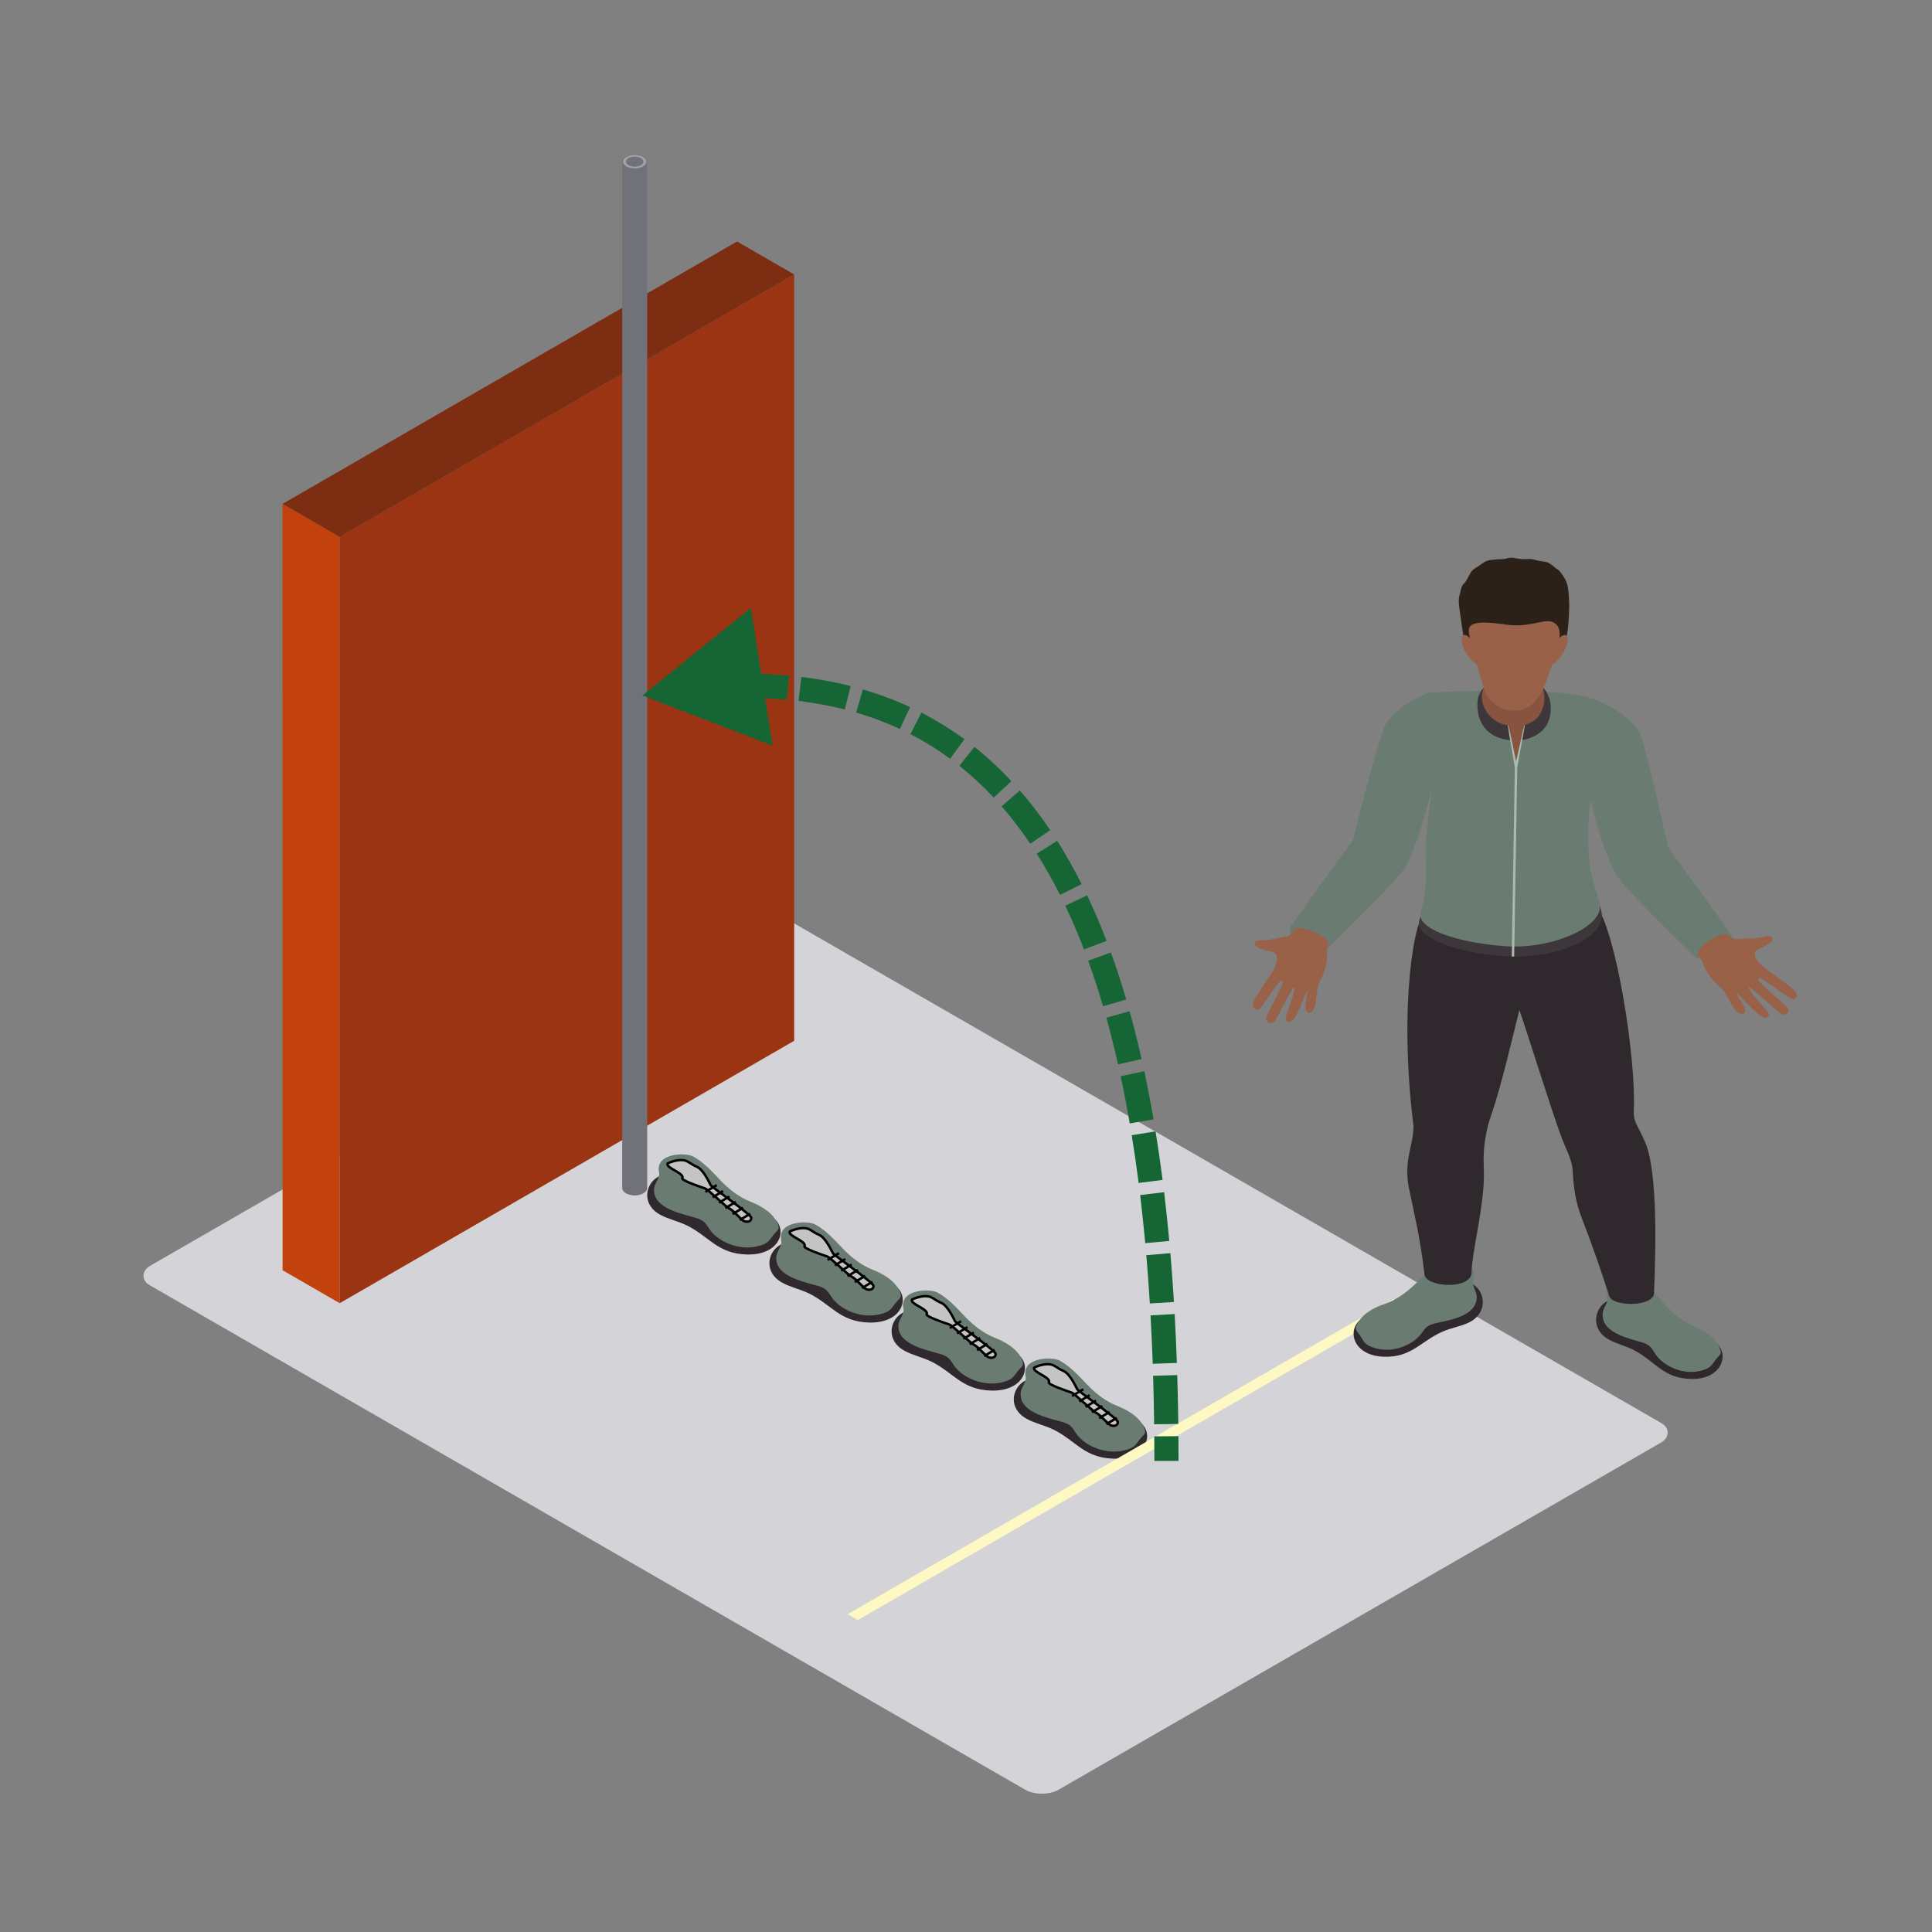 <svg width="800" height="800" viewBox="0 0 800 800" fill="none" xmlns="http://www.w3.org/2000/svg">
<rect x="0" y="0" width="800" height="800" fill="#808080" stroke="none"/>
<rect width="434.563" height="304.194" rx="8" transform="matrix(0.866 0.499 -0.866 0.499 318.53 376.42)" fill="#D4D4D8"/>
<rect width="27.32" height="317.32" transform="matrix(0.866 0.5 3.18351e-05 1 117 208.652)" fill="#C2410C"/>
<rect width="217.32" height="317.32" transform="matrix(0.866 -0.5 -3.18351e-05 1 140.66 222.312)" fill="#9A3412"/>
<rect width="217.32" height="27.32" transform="matrix(0.866 -0.5 0.866 0.5 117 208.654)" fill="#7C2D12"/>
<path fill-rule="evenodd" clip-rule="evenodd" d="M273.414 503.018C276.863 504.878 280.948 505.712 284.481 507.456C293.64 511.988 297.139 519.153 309.292 519.46C322.464 519.796 326.056 509.962 321.045 505.069C320.127 504.173 281.074 486.582 277.924 486.246C268.55 485.246 263.476 497.666 273.414 503.018Z" fill="#2F292D"/>
<path fill-rule="evenodd" clip-rule="evenodd" d="M270.858 492.155C270.193 499.753 280.51 502.206 287.222 504.033C288.616 504.412 290.039 504.842 291.134 505.669C292.444 506.662 293.134 508.103 294.061 509.371C297.53 514.105 305.712 517.796 313.233 516.149C318.084 515.091 318.261 513.885 320.215 511.422C321.411 509.909 322.834 509.259 322.316 507.561C321.398 504.539 318.51 500.682 310.879 497.648C305.927 495.676 301.864 492.433 298.39 488.822C294.915 485.21 291.568 481.368 286.969 478.844C283.803 477.11 271.14 477.478 272.9 485.474C273.401 487.753 271.06 489.829 270.858 492.155Z" fill="#6A7C72"/>
<path d="M282.523 487.862C283.571 485.761 275.496 483.635 276.433 481.757C277.37 481.287 279.806 480.348 282.055 480.348C284.866 480.348 285.334 481.757 288.613 483.165C291.237 484.292 293.767 489.74 294.235 490.679C294.704 491.618 311.101 502.889 311.101 504.298C311.101 505.707 309.695 506.177 308.29 505.707C306.884 505.237 304.073 501.48 302.2 500.541C300.326 499.602 293.298 492.558 291.893 492.088L291.893 492.088C290.487 491.618 282.055 488.801 282.523 487.862Z" fill="#C4C4C4" stroke="black"/>
<line y1="-0.5" x2="5.467" y2="-0.5" transform="matrix(0.857 -0.515 0.514 0.858 292.361 493.967)" stroke="black"/>
<line y1="-0.5" x2="5.049" y2="-0.5" transform="matrix(0.856 -0.516 0.514 0.858 295.353 496.209)" stroke="black"/>
<line y1="-0.5" x2="5.049" y2="-0.5" transform="matrix(0.856 -0.516 0.514 0.858 297.983 498.451)" stroke="black"/>
<line y1="-0.5" x2="5.049" y2="-0.5" transform="matrix(0.856 -0.516 0.514 0.858 300.614 500.693)" stroke="black"/>
<line y1="-0.5" x2="5.049" y2="-0.5" transform="matrix(0.856 -0.516 0.514 0.858 303.605 503.148)" stroke="black"/>
<line y1="-0.5" x2="5.049" y2="-0.5" transform="matrix(0.856 -0.516 0.514 0.858 306.596 505.602)" stroke="black"/>
<path fill-rule="evenodd" clip-rule="evenodd" d="M324.011 531.195C327.459 533.055 331.544 533.89 335.077 535.634C344.236 540.166 347.735 547.331 359.888 547.638C373.06 547.974 376.652 538.14 371.641 533.247C370.723 532.351 331.67 514.76 328.521 514.424C319.147 513.424 314.073 525.843 324.011 531.195Z" fill="#2F292D"/>
<path fill-rule="evenodd" clip-rule="evenodd" d="M321.454 520.333C320.789 527.931 331.106 530.383 337.818 532.211C339.212 532.59 340.636 533.02 341.73 533.847C343.04 534.84 343.731 536.281 344.657 537.548C348.127 542.283 356.309 545.974 363.83 544.327C368.681 543.269 368.858 542.062 370.812 539.6C372.008 538.086 373.431 537.436 372.913 535.739C371.995 532.716 369.106 528.859 361.476 525.826C356.524 523.854 352.46 520.611 348.986 517C345.512 513.388 342.164 509.546 337.566 507.021C334.399 505.288 321.737 505.656 323.497 513.652C323.998 515.931 321.657 518.007 321.454 520.333Z" fill="#6A7C72"/>
<path d="M333.12 516.039C334.167 513.939 326.092 511.813 327.029 509.934C327.966 509.465 330.402 508.525 332.651 508.525C335.462 508.525 335.93 509.934 339.21 511.343C341.833 512.47 344.363 517.918 344.832 518.857C345.3 519.796 361.697 531.067 361.697 532.476C361.697 533.885 360.292 534.354 358.886 533.885C357.481 533.415 354.67 529.658 352.796 528.719C350.922 527.78 343.895 520.735 342.489 520.266L342.489 520.266C341.084 519.796 332.651 516.978 333.12 516.039Z" fill="#C4C4C4" stroke="black"/>
<line y1="-0.5" x2="5.467" y2="-0.5" transform="matrix(0.857 -0.515 0.514 0.858 342.958 522.145)" stroke="black"/>
<line y1="-0.5" x2="5.049" y2="-0.5" transform="matrix(0.856 -0.516 0.514 0.858 345.949 524.387)" stroke="black"/>
<line y1="-0.5" x2="5.049" y2="-0.5" transform="matrix(0.856 -0.516 0.514 0.858 348.58 526.629)" stroke="black"/>
<line y1="-0.5" x2="5.049" y2="-0.5" transform="matrix(0.856 -0.516 0.514 0.858 351.21 528.871)" stroke="black"/>
<line y1="-0.5" x2="5.049" y2="-0.5" transform="matrix(0.856 -0.516 0.514 0.858 354.201 531.326)" stroke="black"/>
<line y1="-0.5" x2="5.049" y2="-0.5" transform="matrix(0.856 -0.516 0.514 0.858 357.193 533.779)" stroke="black"/>
<path fill-rule="evenodd" clip-rule="evenodd" d="M374.607 559.371C378.056 561.231 382.141 562.065 385.674 563.81C394.833 568.342 398.332 575.507 410.485 575.814C423.657 576.15 427.249 566.316 422.238 561.422C421.32 560.527 382.267 542.936 379.117 542.6C369.744 541.6 364.669 554.019 374.607 559.371Z" fill="#2F292D"/>
<path fill-rule="evenodd" clip-rule="evenodd" d="M372.051 548.509C371.386 556.107 381.703 558.559 388.415 560.386C389.809 560.766 391.232 561.195 392.327 562.022C393.637 563.016 394.327 564.456 395.254 565.724C398.724 570.459 406.906 574.149 414.426 572.503C419.277 571.444 419.454 570.238 421.408 567.775C422.604 566.262 424.027 565.612 423.51 563.915C422.592 560.892 419.703 557.035 412.072 554.002C407.12 552.03 403.057 548.787 399.583 545.175C396.109 541.564 392.761 537.721 388.162 535.197C384.996 533.464 372.333 533.832 374.093 541.828C374.595 544.106 372.253 546.183 372.051 548.509Z" fill="#6A7C72"/>
<path d="M383.716 544.215C384.764 542.115 376.689 539.988 377.626 538.11C378.563 537.64 380.999 536.701 383.248 536.701C386.059 536.701 386.527 538.11 389.807 539.519C392.43 540.646 394.96 546.093 395.428 547.033C395.897 547.972 412.294 559.243 412.294 560.652C412.294 562.06 410.888 562.53 409.483 562.06C408.078 561.591 405.267 557.834 403.393 556.895C401.519 555.955 394.491 548.911 393.086 548.442L393.086 548.442C391.68 547.972 383.248 545.154 383.716 544.215Z" fill="#C4C4C4" stroke="black"/>
<line y1="-0.5" x2="5.467" y2="-0.5" transform="matrix(0.857 -0.515 0.514 0.858 393.554 550.32)" stroke="black"/>
<line y1="-0.5" x2="5.049" y2="-0.5" transform="matrix(0.856 -0.516 0.514 0.858 396.546 552.562)" stroke="black"/>
<line y1="-0.5" x2="5.049" y2="-0.5" transform="matrix(0.856 -0.516 0.514 0.858 399.176 554.805)" stroke="black"/>
<line y1="-0.5" x2="5.049" y2="-0.5" transform="matrix(0.856 -0.516 0.514 0.858 401.807 557.047)" stroke="black"/>
<line y1="-0.5" x2="5.049" y2="-0.5" transform="matrix(0.856 -0.516 0.514 0.858 404.798 559.502)" stroke="black"/>
<line y1="-0.5" x2="5.049" y2="-0.5" transform="matrix(0.856 -0.516 0.514 0.858 407.789 561.955)" stroke="black"/>
<path fill-rule="evenodd" clip-rule="evenodd" d="M425.204 587.549C428.653 589.409 432.737 590.243 436.27 591.987C445.429 596.52 448.929 603.685 461.081 603.992C474.253 604.327 477.845 594.494 472.834 589.6C471.916 588.705 432.864 571.114 429.714 570.778C420.34 569.777 415.266 582.197 425.204 587.549Z" fill="#2F292D"/>
<path fill-rule="evenodd" clip-rule="evenodd" d="M422.648 576.686C421.982 584.285 432.299 586.737 439.012 588.564C440.405 588.943 441.829 589.373 442.924 590.2C444.233 591.193 444.924 592.634 445.85 593.902C449.32 598.636 457.502 602.327 465.023 600.68C469.874 599.622 470.051 598.416 472.005 595.953C473.201 594.44 474.624 593.79 474.106 592.092C473.188 589.07 470.299 585.213 462.669 582.179C457.717 580.207 453.653 576.964 450.179 573.353C446.705 569.742 443.357 565.899 438.759 563.375C435.592 561.641 422.93 562.01 424.69 570.005C425.191 572.284 422.85 574.361 422.648 576.686Z" fill="#6A7C72"/>
<path d="M434.313 572.393C435.36 570.293 427.285 568.166 428.222 566.288C429.159 565.818 431.595 564.879 433.844 564.879C436.655 564.879 437.124 566.288 440.403 567.697C443.027 568.824 445.556 574.271 446.025 575.21C446.493 576.15 462.89 587.42 462.89 588.829C462.89 590.238 461.485 590.708 460.079 590.238C458.674 589.769 455.863 586.012 453.989 585.072C452.115 584.133 445.088 577.089 443.682 576.619L443.682 576.619C442.277 576.15 433.844 573.332 434.313 572.393Z" fill="#C4C4C4" stroke="black"/>
<line y1="-0.5" x2="5.467" y2="-0.5" transform="matrix(0.857 -0.515 0.514 0.858 444.151 578.498)" stroke="black"/>
<line y1="-0.5" x2="5.049" y2="-0.5" transform="matrix(0.856 -0.516 0.514 0.858 447.142 580.74)" stroke="black"/>
<line y1="-0.5" x2="5.049" y2="-0.5" transform="matrix(0.856 -0.516 0.514 0.858 449.773 582.982)" stroke="black"/>
<line y1="-0.5" x2="5.049" y2="-0.5" transform="matrix(0.856 -0.516 0.514 0.858 452.403 585.225)" stroke="black"/>
<line y1="-0.5" x2="5.049" y2="-0.5" transform="matrix(0.856 -0.516 0.514 0.858 455.395 587.68)" stroke="black"/>
<line y1="-0.5" x2="5.049" y2="-0.5" transform="matrix(0.856 -0.516 0.514 0.858 458.386 590.133)" stroke="black"/>
<rect width="260.832" height="4.848" transform="matrix(0.866 -0.5 0.866 0.5 351 668.408)" fill="#FEF9C3"/>
<path fill-rule="evenodd" clip-rule="evenodd" d="M666.053 554.611C669.325 556.464 673.2 557.295 676.552 559.033C685.241 563.548 688.56 570.686 700.09 570.992C712.586 571.327 715.993 561.53 711.239 556.654C710.368 555.762 673.32 538.237 670.332 537.903C661.439 536.906 656.625 549.279 666.053 554.611Z" fill="#2F292D"/>
<path fill-rule="evenodd" clip-rule="evenodd" d="M663.628 543.788C662.997 551.357 672.784 553.8 679.152 555.621C680.475 555.999 681.825 556.427 682.864 557.251C684.106 558.24 684.761 559.676 685.64 560.939C688.932 565.655 696.694 569.332 703.829 567.692C708.431 566.638 708.599 565.436 710.452 562.982C711.587 561.475 712.937 560.827 712.446 559.136C711.575 556.125 708.834 552.282 701.596 549.26C696.898 547.296 693.043 544.065 689.747 540.467C686.451 536.869 683.275 533.041 678.913 530.526C675.909 528.799 663.896 529.166 665.566 537.132C666.041 539.402 663.82 541.471 663.628 543.788Z" fill="#6A7C72"/>
<path fill-rule="evenodd" clip-rule="evenodd" d="M608.207 547.631C604.792 549.271 600.861 549.851 597.381 551.369C588.357 555.312 584.481 562.22 572.956 561.785C560.464 561.313 557.844 551.326 562.969 546.767C563.908 545.933 602.255 530.836 605.259 530.692C614.208 530.268 618.031 542.918 608.207 547.631Z" fill="#2F292D"/>
<path fill-rule="evenodd" clip-rule="evenodd" d="M611.483 536.995C611.507 544.583 601.552 546.392 595.056 547.799C593.706 548.09 592.328 548.429 591.225 549.188C589.911 550.091 589.144 551.483 588.165 552.685C584.51 557.179 576.472 560.345 569.489 558.254C564.979 556.905 564.907 555.696 563.257 553.127C562.242 551.552 560.948 550.818 561.571 549.163C562.678 546.22 565.718 542.561 573.176 540.01C578.018 538.355 582.117 535.379 585.692 532.001C589.264 528.626 592.735 525.01 597.285 522.783C600.417 521.251 612.374 522.391 610.077 530.231C609.422 532.465 611.471 534.671 611.483 536.995Z" fill="#6A7C72"/>
<path fill-rule="evenodd" clip-rule="evenodd" d="M681.334 473.231C679.955 469.946 678.589 467.607 677.415 465.056C676.708 463.517 676.432 461.851 676.512 460.185C677.563 438.062 669.265 386.051 660.904 374.711L590.366 378.053C586.007 378.251 578.972 415.586 585.284 466.147C585.4 467.078 585.205 468.017 585.129 468.953C584.657 474.9 581.301 481.844 583.419 492.037C585.676 502.895 588.205 513.08 589.835 527.637C590.462 533.25 609.326 534.059 609.326 526.925C609.569 518.045 614.459 499.887 614.459 486.514C614.459 485.661 614.423 483.74 614.359 481.513C614.171 474.753 615.274 468.025 617.527 461.577C621.686 449.65 626.656 428.067 629.136 418.205C631.37 424.26 642.859 461.297 646.87 471.702C648.36 475.562 650.457 479.289 651.068 483.341C651.168 483.995 651.228 484.65 651.256 485.305C651.568 491.684 652.507 498.038 654.86 504.057C659.234 515.264 662.985 526.191 666.377 536.751C667.771 541.093 684.909 541.32 684.909 535.268C684.909 531.983 687.51 487.946 681.334 473.231Z" fill="#2F292D"/>
<path fill-rule="evenodd" clip-rule="evenodd" d="M590.366 369.934C589.287 375.892 587.993 379.936 587.561 381.788C586.067 388.247 605.239 395.539 626.072 396.043C646.966 396.547 664.471 387.574 663.245 378.191C663.041 376.615 661.986 373.51 660.952 369.934H590.366Z" fill="#3D373B"/>
<path fill-rule="evenodd" clip-rule="evenodd" d="M590.422 287.01C597.716 316.779 589.383 340.506 590.422 354.948C591.309 367.292 588.9 375.358 588.237 378.179C586.766 384.4 602.374 390.16 622.744 391.768C642.631 393.337 663.708 383.748 662.502 374.711C662.13 371.912 658.926 364.173 658.239 357.632C655.367 330.245 663.017 312.964 666.696 292.87C657.344 286.279 641.656 286.366 626.552 286.096C603.078 285.675 590.422 287.01 590.422 287.01Z" fill="#6A7C72"/>
<path fill-rule="evenodd" clip-rule="evenodd" d="M716.573 386.57C709.578 376.769 690.83 350.976 690.83 350.976C688.397 340.978 681.47 308.878 679.085 303.952C676.7 299.03 671.079 294.202 662.486 290.87C659.086 289.55 653.014 293.155 651.34 296.131L655.499 319.383C659.322 333.634 662.062 347.86 668.594 361.291C671.406 367.062 700.985 395.345 702.063 396.456C705.163 399.666 719.525 390.707 716.573 386.57Z" fill="#6A7C72"/>
<path fill-rule="evenodd" clip-rule="evenodd" d="M534.456 383.458C541.451 373.658 560.199 347.865 560.199 347.865C562.632 337.866 571.038 305.504 573.423 300.578C575.808 295.657 582.637 290.342 591.23 287.011C594.63 285.69 598.015 290.044 599.689 293.019L595.53 316.272C591.707 330.523 588.966 344.749 582.435 358.18C579.622 363.951 550.044 392.233 548.966 393.345C545.866 396.554 531.504 387.596 534.456 383.458Z" fill="#6A7C72"/>
<path fill-rule="evenodd" clip-rule="evenodd" d="M743.906 411.495C743.63 410.671 742.915 410.03 742.244 409.415C740.846 408.134 733.519 402.899 731.446 401.338C729.372 399.78 726.368 397.168 726.624 394.747C726.78 393.261 728.889 392.775 729.956 392.207C733.859 390.123 734.642 388.882 733.511 387.972C732.548 387.198 729.688 388.091 728.418 388.278C725.142 388.76 722.569 388.443 719.437 388.947C718.474 389.102 716.693 388.065 715.47 387.119C713.205 384.748 700.685 392.955 703.481 396.11L704.868 397.96C704.868 397.96 706.046 403.421 711.911 408.368C715.646 411.52 716.465 416.542 719.553 419.136C721.159 420.482 723.144 419.809 722.585 417.892C721.786 415.143 719.014 412.002 719.097 411.444C719.577 411.297 723.288 415.398 723.62 415.744C724.758 416.92 725.917 418.086 727.163 419.169C728.665 420.475 730.651 422.277 732.173 420.881C732.768 420.335 732.464 419.856 732.073 419.226C731.478 418.269 723.62 409.674 724.059 408.944C725.202 408.523 734.626 417.798 737.358 419.723C739.116 420.961 741.713 419.036 740.051 417.161C739.264 416.273 728.194 406.673 728.034 405.727C727.978 405.385 728.098 404.965 728.462 404.853C729.033 404.68 740.003 412.552 740.482 412.891C741.193 413.387 742.068 413.912 742.927 413.66C743.838 413.391 744.185 412.322 743.906 411.495Z" fill="#986148"/>
<path fill-rule="evenodd" clip-rule="evenodd" d="M518.803 416.169C518.752 415.276 519.169 414.47 519.555 413.696C520.36 412.084 525.124 405.129 526.443 403.087C527.763 401.041 529.544 397.724 528.424 395.354C527.737 393.899 525.634 393.901 524.456 393.579C520.132 392.394 518.96 391.327 519.659 390.153C520.252 389.154 523.19 389.388 524.419 389.277C527.581 389.001 529.81 388.087 532.849 387.862C533.786 387.796 535.034 386.342 535.8 385.113C536.994 382.206 551.422 387.536 550.03 391.351L549.44 393.525C549.44 393.525 550.368 399.282 546.835 405.606C544.582 409.633 545.677 414.864 543.813 418.182C542.843 419.908 540.784 419.691 540.591 417.636C540.313 414.694 541.691 410.897 541.409 410.356C540.917 410.325 539.036 415.3 538.857 415.723C538.254 417.168 537.626 418.605 536.885 419.982C535.991 421.639 534.845 423.911 532.942 422.859C532.199 422.452 532.306 421.901 532.431 421.176C532.62 420.08 536.635 409.63 535.966 409.003C534.768 408.843 529.575 420.335 527.789 422.904C526.643 424.554 523.57 423.225 524.395 420.955C524.786 419.884 531.362 407.683 531.162 406.696L530.454 405.92C529.867 405.88 522.749 416.324 522.436 416.773C521.968 417.434 521.364 418.168 520.491 418.112C519.56 418.051 518.853 417.063 518.803 416.169Z" fill="#986148"/>
<path fill-rule="evenodd" clip-rule="evenodd" d="M614.671 284.107L614.555 284.582C612.35 286.727 611.763 289.047 611.763 291.749C611.763 300.881 617.252 305.81 625.593 306.533L630.107 306.504C638.848 304.874 642.156 299.647 642.156 293.206C642.156 290.202 641.221 286.971 638.56 284.287C638.393 284.118 623.248 284.406 614.671 284.107Z" fill="#3D373B"/>
<path fill-rule="evenodd" clip-rule="evenodd" d="M631.134 300.333L627.762 317.735L624.514 300.333C621.227 299.93 618.542 298.411 616.473 295.979C614.08 293.162 613.005 289.442 613.92 285.995C614.08 285.409 614.279 284.83 614.531 284.265C615.909 281.145 612.59 277.292 614.032 270.579C615.146 265.383 622.109 263.095 626.724 266.369C634.258 271.719 637.977 275.964 637.917 280.483C637.909 280.987 638.113 282.192 638.676 283.977C639.531 286.668 639.791 289.539 639.144 292.277C637.813 296.174 636.723 298.375 631.134 300.333Z" fill="#88543F"/>
<path fill-rule="evenodd" clip-rule="evenodd" d="M631.134 300.334L627.774 315.229C626.779 310.203 625.729 305.338 624.598 300.33L624.339 300.309C625.19 306.18 626.288 311.915 627.263 317.769L625.993 396.069L626.987 396.083L628.262 317.776L631.43 300.316L631.134 300.334Z" fill="#A6BCAF"/>
<path fill-rule="evenodd" clip-rule="evenodd" d="M606.545 265.776C607.852 269.82 610.324 274.608 614.247 276.803C618.59 279.228 623.012 279.332 628.094 279.365C631.601 279.39 634.154 276.31 637.486 275.303C639.016 274.842 644.497 273.356 646.818 268.916C648.983 264.772 649.419 259.605 649.634 255.094C649.73 253.021 649.85 250.765 649.714 248.538C649.594 246.559 649.53 244.57 649.103 242.616C648.628 240.44 647.425 238.529 646.015 236.748C645.607 236.234 645.12 235.852 644.549 235.496C643.442 234.805 642.659 233.816 641.429 233.176C640.642 232.765 639.743 232.56 638.848 232.488C636.727 232.319 634.845 231.305 632.616 231.499C631.15 231.625 629.572 231.477 628.098 231.261C627.303 231.146 626.616 230.916 625.789 230.916C624.694 230.912 623.727 231.359 622.681 231.477C621.49 231.614 620.276 231.553 619.077 231.704C618.015 231.837 616.932 231.812 615.901 232.168C614.104 232.791 612.761 234.183 611.163 235.104C610.356 235.568 609.697 236.068 609.17 236.817C608.215 238.169 607.704 239.803 606.693 241.112C606.33 241.584 605.838 241.897 605.539 242.44C604.947 243.501 604.859 244.732 604.508 245.865C603.745 248.301 604.064 250.56 604.46 253.032C604.776 255.007 605.706 263.182 606.545 265.776Z" fill="#2B2119"/>
<path fill-rule="evenodd" clip-rule="evenodd" d="M638.728 257.433C630.067 259.289 627.714 259.21 622.213 258.444C606.186 256.206 607.632 260.009 608.902 265.053C611.515 275.436 613.944 283.855 615.142 286.924C616.065 289.299 618.33 291.224 620.603 292.648C624.011 294.782 628.865 294.85 632.508 292.958C635.081 291.623 637.566 288.349 638.385 286.608C640.242 282.65 642.883 275.436 645.499 265.053L645.615 264.564C646.522 260.545 644.824 256.127 638.728 257.433Z" fill="#986148"/>
<path fill-rule="evenodd" clip-rule="evenodd" d="M642.791 269.252L640.126 276.847C645.991 274.199 649.487 267.629 649.087 264.445C648.588 260.473 643.738 264.953 642.791 269.252Z" fill="#986148"/>
<path fill-rule="evenodd" clip-rule="evenodd" d="M611.531 269.252L614.191 276.847C608.327 274.199 604.831 267.629 605.235 264.445C605.73 260.473 610.584 264.953 611.531 269.252Z" fill="#986148"/>
<path fill-rule="evenodd" clip-rule="evenodd" d="M257.638 491.899C257.638 492.694 258.144 493.49 259.155 494.096C261.177 495.31 264.456 495.31 266.479 494.096C267.49 493.49 267.996 492.694 267.996 491.899V67.041C267.996 66.246 267.49 65.45 266.479 64.844C264.456 63.63 261.177 63.63 259.155 64.844C258.144 65.45 257.638 66.246 257.638 67.041V491.899Z" fill="#71717A"/>
<circle r="3.436" transform="matrix(0.866 -0.5 0.866 0.5 262.817 66.936)" stroke="#A1A1AA"/>
<path d="M266 287.997L319.875 308.752L310.912 251.717L266 287.997ZM281.579 290.741C288.313 289.926 294.873 289.395 301.257 289.152L300.877 279.159C294.2 279.413 287.366 279.968 280.378 280.813L281.579 290.741ZM306.171 289.022C312.904 288.923 319.434 289.156 325.762 289.726L326.66 279.767C319.962 279.163 313.082 278.919 306.023 279.023L306.171 289.022ZM330.649 290.239C337.26 291.032 343.643 292.208 349.798 293.773L352.264 284.082C345.667 282.404 338.856 281.151 331.839 280.31L330.649 290.239ZM354.492 295.056C360.778 296.895 366.822 299.16 372.625 301.862L376.845 292.796C370.571 289.875 364.053 287.434 357.299 285.458L354.492 295.056ZM376.968 303.988C382.687 306.929 388.17 310.318 393.416 314.17L399.335 306.11C393.662 301.945 387.73 298.277 381.541 295.095L376.968 303.988ZM397.249 317.1C402.207 321.045 406.952 325.43 411.478 330.272L418.783 323.442C413.932 318.254 408.828 313.533 403.474 309.274L397.249 317.1ZM414.746 333.889C418.888 338.636 422.841 343.789 426.601 349.363L434.891 343.77C430.912 337.871 426.708 332.388 422.28 327.314L414.746 333.889ZM429.307 353.499C432.684 358.822 435.896 364.505 438.939 370.558L447.873 366.065C444.69 359.734 441.316 353.762 437.751 348.143L429.307 353.499ZM441.127 375.033C443.847 380.755 446.423 386.79 448.854 393.145L458.194 389.572C455.676 382.989 452.997 376.713 450.159 370.741L441.127 375.033ZM450.59 397.805C452.771 403.82 454.827 410.109 456.756 416.677L466.351 413.859C464.367 407.104 462.247 400.617 459.991 394.396L450.59 397.805ZM458.11 421.407C459.838 427.604 461.457 434.04 462.965 440.72L472.719 438.517C471.176 431.685 469.517 425.087 467.742 418.721L458.11 421.407ZM464.049 445.653C465.397 451.954 466.649 458.465 467.805 465.187L477.661 463.493C476.483 456.644 475.205 450.001 473.828 443.561L464.049 445.653ZM468.622 470.072C469.663 476.476 470.619 483.066 471.489 489.846L481.408 488.574C480.524 481.688 479.553 474.987 478.493 468.467L468.622 470.072ZM472.112 494.854C472.891 501.321 473.593 507.955 474.219 514.76L484.177 513.844C483.543 506.95 482.831 500.222 482.04 493.658L472.112 494.854ZM474.662 519.75C475.218 526.26 475.705 532.921 476.123 539.736L486.104 539.124C485.681 532.233 485.189 525.491 484.625 518.899L474.662 519.75ZM476.412 544.674C476.777 551.215 477.08 557.894 477.319 564.714L487.313 564.363C487.071 557.477 486.765 550.729 486.396 544.117L476.412 544.674ZM477.482 569.695C477.681 576.255 477.823 582.943 477.907 589.759L487.907 589.635C487.822 582.762 487.678 576.014 487.478 569.392L477.482 569.695ZM477.959 594.768C477.986 598.122 478 601.507 478 604.923H488C488 601.48 487.986 598.068 487.958 594.686L477.959 594.768Z" fill="#166534"/>
</svg>
